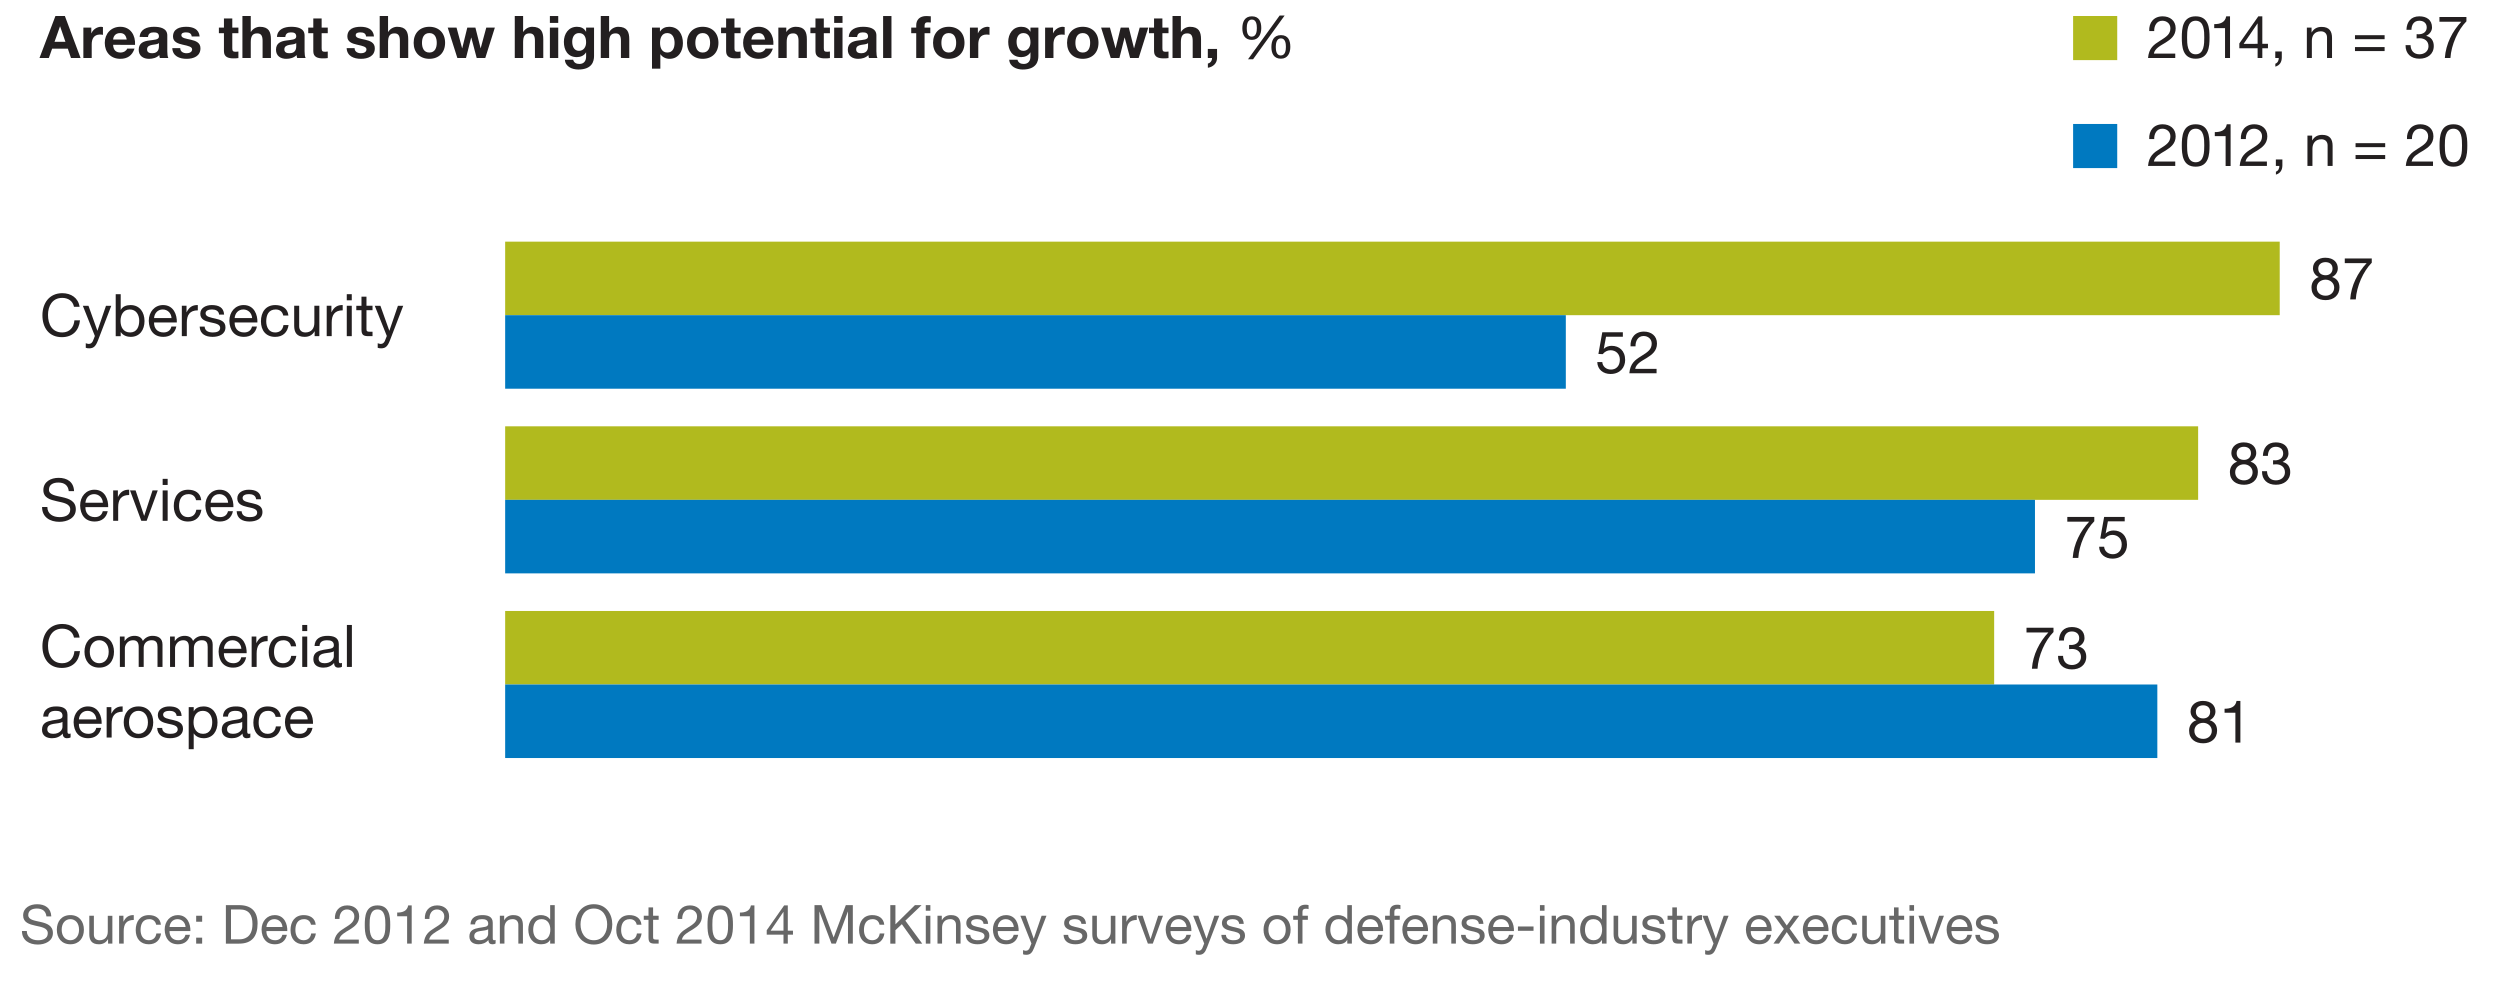 <?xml version="1.0" encoding="utf-8"?>
<!-- Generator: Adobe Illustrator 16.0.0, SVG Export Plug-In . SVG Version: 6.00 Build 0)  -->
<!DOCTYPE svg PUBLIC "-//W3C//DTD SVG 1.1//EN" "http://www.w3.org/Graphics/SVG/1.1/DTD/svg11.dtd">
<svg version="1.1" id="Layer_1" xmlns="http://www.w3.org/2000/svg" xmlns:xlink="http://www.w3.org/1999/xlink" x="0px" y="0px"
	 width="510px" height="200.527px" viewBox="0 0 510 200.527" enable-background="new 0 0 510 200.527" xml:space="preserve">
<g id="Rules_and_guides">
</g>
<g id="Exhibit__x23_">
	<g id="Glance">
	</g>
	<g id="Subtitle_x2F_Unit_of_measure">
	</g>
	<g id="Footnote__x26__Source">
		<g id="Footnote__x26__Source_1_">
		</g>
		<g>
			<rect x="4.07" y="182.029" fill="none" width="464.761" height="14.396"/>
			<path fill="#676767" d="M9.472,186.945c-0.121-1.121-0.869-1.605-1.947-1.605c-0.88,0-1.76,0.319-1.76,1.342
				c0,0.969,1.254,1.111,2.519,1.397c1.254,0.286,2.509,0.727,2.509,2.267c0,1.672-1.64,2.344-3.07,2.344
				c-1.76,0-3.245-0.857-3.245-2.771h0.99c0,1.318,1.101,1.892,2.289,1.892c0.946,0,1.991-0.297,1.991-1.43
				c0-1.078-1.254-1.267-2.508-1.54c-1.254-0.275-2.52-0.639-2.52-2.08c0-1.595,1.419-2.299,2.85-2.299
				c1.606,0,2.827,0.759,2.894,2.486H9.472V186.945z"/>
			<path fill="#676767" d="M14.355,186.681c1.805,0,2.762,1.311,2.762,2.981c0,1.662-0.957,2.971-2.762,2.971
				c-1.804,0-2.761-1.309-2.761-2.971C11.594,187.99,12.551,186.681,14.355,186.681z M14.355,191.808
				c0.979,0,1.771-0.77,1.771-2.146c0-1.387-0.792-2.156-1.771-2.156s-1.771,0.771-1.771,2.156
				C12.584,191.038,13.376,191.808,14.355,191.808z"/>
			<path fill="#676767" d="M22.924,192.501h-0.88v-0.902h-0.022c-0.396,0.704-1.034,1.034-1.848,1.034
				c-1.497,0-1.958-0.858-1.958-2.079v-3.74h0.935v3.852c0,0.691,0.44,1.144,1.155,1.144c1.133,0,1.683-0.759,1.683-1.782v-3.212
				h0.935V192.501z"/>
			<path fill="#676767" d="M24.299,186.813h0.88v1.199h0.022c0.451-0.913,1.078-1.364,2.09-1.332v0.99
				c-1.507,0-2.057,0.857-2.057,2.3v2.53h-0.936L24.299,186.813L24.299,186.813z"/>
			<path fill="#676767" d="M31.856,188.64c-0.143-0.715-0.638-1.134-1.408-1.134c-1.353,0-1.771,1.067-1.771,2.223
				c0,1.045,0.473,2.079,1.661,2.079c0.902,0,1.441-0.526,1.562-1.386h0.957c-0.209,1.386-1.078,2.211-2.508,2.211
				c-1.738,0-2.663-1.21-2.663-2.904c0-1.705,0.88-3.048,2.685-3.048c1.287,0,2.321,0.605,2.453,1.959H31.856z"/>
			<path fill="#676767" d="M38.753,190.696c-0.253,1.256-1.155,1.938-2.431,1.938c-1.815,0-2.673-1.254-2.729-2.992
				c0-1.705,1.122-2.96,2.673-2.96c2.013,0,2.629,1.882,2.575,3.257h-4.258c-0.033,0.99,0.528,1.87,1.771,1.87
				c0.771,0,1.31-0.374,1.475-1.11h0.924V190.696z M37.852,189.112c-0.044-0.891-0.715-1.605-1.639-1.605
				c-0.979,0-1.562,0.737-1.628,1.605H37.852z"/>
			<path fill="#676767" d="M41.239,188.034h-1.221v-1.222h1.221V188.034z M40.018,191.281h1.221v1.221h-1.221V191.281z"/>
			<path fill="#676767" d="M46.079,184.646h2.696c2.42,0,3.773,1.211,3.773,3.741c0,2.629-1.155,4.114-3.773,4.114h-2.696V184.646z
				 M47.124,191.621h1.738c0.715,0,2.64-0.198,2.64-3.093c0-1.869-0.693-3.003-2.618-3.003h-1.76V191.621z"/>
			<path fill="#676767" d="M58.521,190.696c-0.253,1.256-1.155,1.938-2.431,1.938c-1.815,0-2.673-1.254-2.729-2.992
				c0-1.705,1.122-2.96,2.673-2.96c2.013,0,2.629,1.882,2.575,3.257h-4.258c-0.033,0.99,0.528,1.87,1.771,1.87
				c0.771,0,1.31-0.374,1.475-1.11h0.924V190.696z M57.619,189.112c-0.044-0.891-0.715-1.605-1.639-1.605
				c-0.979,0-1.562,0.737-1.628,1.605H57.619z"/>
			<path fill="#676767" d="M63.437,188.64c-0.143-0.715-0.638-1.134-1.408-1.134c-1.353,0-1.771,1.067-1.771,2.223
				c0,1.045,0.473,2.079,1.661,2.079c0.902,0,1.441-0.526,1.562-1.386h0.957c-0.209,1.386-1.078,2.211-2.508,2.211
				c-1.738,0-2.663-1.21-2.663-2.904c0-1.705,0.88-3.048,2.685-3.048c1.287,0,2.321,0.605,2.453,1.959H63.437z"/>
			<path fill="#676767" d="M68.32,187.462c-0.077-1.584,0.858-2.761,2.509-2.761c1.364,0,2.442,0.792,2.442,2.243
				c0,1.375-0.924,2.068-1.892,2.674c-0.979,0.595-2.002,1.09-2.189,2.058h4.005v0.825h-5.094c0.154-1.85,1.089-2.509,2.189-3.19
				c1.32-0.813,1.992-1.298,1.992-2.376c0-0.848-0.682-1.408-1.507-1.408c-1.089,0-1.551,1.001-1.518,1.937L68.32,187.462
				L68.32,187.462z"/>
			<path fill="#676767" d="M77.011,184.701c2.442,0,2.596,2.243,2.596,3.972c0,1.716-0.154,3.96-2.596,3.96
				c-2.442,0-2.597-2.244-2.597-3.96C74.415,186.945,74.569,184.701,77.011,184.701z M77.011,191.808
				c1.595,0,1.606-1.979,1.606-3.146c0-1.155-0.011-3.136-1.606-3.136c-1.595,0-1.606,1.979-1.606,3.136
				C75.405,189.827,75.416,191.808,77.011,191.808z"/>
			<path fill="#676767" d="M83.985,192.501H83.05v-5.589h-2.024v-0.748c1.067,0,2.036-0.286,2.245-1.463h0.715L83.985,192.501
				L83.985,192.501z"/>
			<path fill="#676767" d="M86.669,187.462c-0.077-1.584,0.858-2.761,2.509-2.761c1.364,0,2.442,0.792,2.442,2.243
				c0,1.375-0.924,2.068-1.892,2.674c-0.979,0.595-2.002,1.09-2.189,2.058h4.005v0.825H86.45c0.154-1.85,1.089-2.509,2.189-3.19
				c1.32-0.813,1.992-1.298,1.992-2.376c0-0.848-0.682-1.408-1.507-1.408c-1.089,0-1.551,1.001-1.518,1.937L86.669,187.462
				L86.669,187.462z"/>
			<path fill="#676767" d="M101.102,192.479c-0.165,0.101-0.374,0.154-0.671,0.154c-0.484,0-0.792-0.264-0.792-0.88
				c-0.517,0.604-1.21,0.88-2.002,0.88c-1.034,0-1.881-0.462-1.881-1.595c0-1.287,0.957-1.562,1.925-1.75
				c1.034-0.197,1.915-0.132,1.915-0.836c0-0.813-0.671-0.946-1.266-0.946c-0.792,0-1.375,0.242-1.419,1.078h-0.935
				c0.055-1.408,1.144-1.903,2.409-1.903c1.023,0,2.134,0.231,2.134,1.562v2.927c0,0.438,0,0.638,0.297,0.638
				c0.077,0,0.165-0.011,0.286-0.055V192.479L101.102,192.479z M99.584,189.563c-0.363,0.265-1.067,0.275-1.694,0.386
				c-0.616,0.109-1.144,0.329-1.144,1.022c0,0.616,0.528,0.836,1.1,0.836c1.232,0,1.738-0.77,1.738-1.287V189.563z"/>
			<path fill="#676767" d="M101.97,186.813h0.88v0.901h0.022c0.396-0.704,1.034-1.034,1.848-1.034c1.496,0,1.958,0.858,1.958,2.08
				v3.74h-0.935v-3.852c0-0.692-0.44-1.145-1.155-1.145c-1.133,0-1.683,0.76-1.683,1.782v3.213h-0.935V186.813z"/>
			<path fill="#676767" d="M113.169,192.501h-0.935v-0.771h-0.022c-0.308,0.628-1.034,0.902-1.815,0.902
				c-1.75,0-2.619-1.386-2.619-2.992c0-1.605,0.858-2.96,2.597-2.96c0.583,0,1.419,0.221,1.837,0.893h0.022v-2.928h0.935V192.501z
				 M110.529,191.808c1.254,0,1.738-1.078,1.738-2.146c0-1.122-0.506-2.156-1.793-2.156c-1.276,0-1.705,1.09-1.705,2.201
				C108.769,190.773,109.318,191.808,110.529,191.808z"/>
			<path fill="#676767" d="M121.144,184.459c2.497,0,3.763,1.979,3.763,4.114s-1.266,4.114-3.763,4.114
				c-2.498,0-3.763-1.979-3.763-4.114S118.646,184.459,121.144,184.459z M121.144,191.808c1.914,0,2.717-1.649,2.717-3.233
				s-0.803-3.234-2.717-3.234c-1.915,0-2.717,1.65-2.717,3.234S119.229,191.808,121.144,191.808z"/>
			<path fill="#676767" d="M129.889,188.64c-0.143-0.715-0.638-1.134-1.408-1.134c-1.353,0-1.771,1.067-1.771,2.223
				c0,1.045,0.473,2.079,1.661,2.079c0.902,0,1.441-0.526,1.562-1.386h0.957c-0.209,1.386-1.078,2.211-2.508,2.211
				c-1.738,0-2.663-1.21-2.663-2.904c0-1.705,0.88-3.048,2.685-3.048c1.287,0,2.321,0.605,2.453,1.959H129.889z"/>
			<path fill="#676767" d="M133.232,186.813h1.133v0.825h-1.133v3.531c0,0.429,0.121,0.506,0.704,0.506h0.429v0.825h-0.715
				c-0.968,0-1.353-0.198-1.353-1.243v-3.619h-0.968v-0.825h0.968v-1.705h0.935V186.813z"/>
			<path fill="#676767" d="M138.237,187.462c-0.077-1.584,0.858-2.761,2.508-2.761c1.364,0,2.442,0.792,2.442,2.243
				c0,1.375-0.924,2.068-1.892,2.674c-0.979,0.595-2.002,1.09-2.189,2.058h4.005v0.825h-5.094c0.154-1.85,1.089-2.509,2.189-3.19
				c1.32-0.813,1.992-1.298,1.992-2.376c0-0.848-0.682-1.408-1.507-1.408c-1.089,0-1.551,1.001-1.518,1.937L138.237,187.462
				L138.237,187.462z"/>
			<path fill="#676767" d="M146.928,184.701c2.442,0,2.596,2.243,2.596,3.972c0,1.716-0.154,3.96-2.596,3.96
				c-2.442,0-2.597-2.244-2.597-3.96C144.331,186.945,144.485,184.701,146.928,184.701z M146.928,191.808
				c1.595,0,1.606-1.979,1.606-3.146c0-1.155-0.011-3.136-1.606-3.136c-1.595,0-1.606,1.979-1.606,3.136
				C145.321,189.827,145.333,191.808,146.928,191.808z"/>
			<path fill="#676767" d="M153.902,192.501h-0.935v-5.589h-2.024v-0.748c1.067,0,2.035-0.286,2.245-1.463h0.715L153.902,192.501
				L153.902,192.501z"/>
			<path fill="#676767" d="M160.711,189.85h1.056v0.825h-1.056v1.826h-0.88v-1.826h-3.421v-0.902l3.553-5.07h0.749L160.711,189.85
				L160.711,189.85z M159.831,189.85v-3.816h-0.022l-2.596,3.816H159.831z"/>
			<path fill="#676767" d="M166.156,184.646h1.43l2.475,6.603l2.486-6.603h1.43v7.855h-0.99v-6.535h-0.022l-2.453,6.535h-0.891
				l-2.454-6.535h-0.022v6.535h-0.99v-7.855H166.156z"/>
			<path fill="#676767" d="M179.422,188.64c-0.143-0.715-0.638-1.134-1.408-1.134c-1.353,0-1.771,1.067-1.771,2.223
				c0,1.045,0.473,2.079,1.661,2.079c0.902,0,1.441-0.526,1.562-1.386h0.957c-0.209,1.386-1.078,2.211-2.508,2.211
				c-1.738,0-2.663-1.21-2.663-2.904c0-1.705,0.88-3.048,2.685-3.048c1.287,0,2.321,0.605,2.453,1.959H179.422z"/>
			<path fill="#676767" d="M181.622,184.646h1.045v3.917l3.982-3.917h1.354l-3.312,3.169l3.443,4.688h-1.32l-2.838-3.972
				l-1.309,1.222v2.75h-1.045V184.646L181.622,184.646z"/>
			<path fill="#676767" d="M189.795,185.79h-0.935v-1.146h0.935V185.79z M188.86,186.813h0.935v5.688h-0.935V186.813z"/>
			<path fill="#676767" d="M191.247,186.813h0.88v0.901h0.022c0.396-0.704,1.034-1.034,1.848-1.034c1.496,0,1.958,0.858,1.958,2.08
				v3.74h-0.935v-3.852c0-0.692-0.44-1.145-1.155-1.145c-1.133,0-1.683,0.76-1.683,1.782v3.213h-0.935V186.813L191.247,186.813z"/>
			<path fill="#676767" d="M197.935,190.708c0.033,0.836,0.759,1.1,1.529,1.1c0.583,0,1.375-0.132,1.375-0.847
				c0-0.728-0.924-0.849-1.859-1.058c-0.924-0.209-1.859-0.517-1.859-1.604c0-1.146,1.133-1.618,2.124-1.618
				c1.254,0,2.255,0.396,2.332,1.783h-0.935c-0.066-0.728-0.704-0.958-1.32-0.958c-0.562,0-1.21,0.154-1.21,0.727
				c0,0.672,0.99,0.781,1.859,0.99c0.935,0.209,1.859,0.518,1.859,1.617c0,1.354-1.265,1.793-2.42,1.793
				c-1.276,0-2.354-0.517-2.41-1.925H197.935z"/>
			<path fill="#676767" d="M207.714,190.696c-0.253,1.256-1.155,1.938-2.431,1.938c-1.815,0-2.673-1.254-2.729-2.992
				c0-1.705,1.122-2.96,2.673-2.96c2.013,0,2.629,1.882,2.575,3.257h-4.258c-0.033,0.99,0.528,1.87,1.771,1.87
				c0.771,0,1.31-0.374,1.475-1.11h0.924V190.696z M206.812,189.112c-0.044-0.891-0.715-1.605-1.639-1.605
				c-0.979,0-1.562,0.737-1.628,1.605H206.812z"/>
			<path fill="#676767" d="M211.003,193.26c-0.429,1.111-0.814,1.519-1.65,1.519c-0.22,0-0.44-0.021-0.649-0.099v-0.857
				c0.176,0.055,0.363,0.132,0.55,0.132c0.385,0,0.594-0.188,0.771-0.518l0.385-0.969l-2.255-5.654h1.056l1.661,4.653h0.022
				l1.595-4.653h0.99L211.003,193.26z"/>
			<path fill="#676767" d="M217.9,190.708c0.033,0.836,0.759,1.1,1.529,1.1c0.583,0,1.375-0.132,1.375-0.847
				c0-0.728-0.924-0.849-1.859-1.058c-0.924-0.209-1.859-0.517-1.859-1.604c0-1.146,1.133-1.618,2.124-1.618
				c1.254,0,2.255,0.396,2.332,1.783h-0.935c-0.066-0.728-0.704-0.958-1.32-0.958c-0.562,0-1.21,0.154-1.21,0.727
				c0,0.672,0.99,0.781,1.859,0.99c0.935,0.209,1.859,0.518,1.859,1.617c0,1.354-1.265,1.793-2.42,1.793
				c-1.276,0-2.354-0.517-2.41-1.925H217.9z"/>
			<path fill="#676767" d="M227.536,192.501h-0.88v-0.902h-0.022c-0.396,0.704-1.034,1.034-1.848,1.034
				c-1.497,0-1.958-0.858-1.958-2.079v-3.74h0.935v3.852c0,0.691,0.44,1.144,1.155,1.144c1.133,0,1.683-0.759,1.683-1.782v-3.212
				h0.935V192.501L227.536,192.501z"/>
			<path fill="#676767" d="M228.911,186.813h0.88v1.199h0.022c0.451-0.913,1.078-1.364,2.09-1.332v0.99
				c-1.507,0-2.057,0.857-2.057,2.3v2.53h-0.936L228.911,186.813L228.911,186.813z"/>
			<path fill="#676767" d="M235.17,192.501h-1.001l-2.112-5.688h1.045l1.595,4.741h0.022l1.551-4.741h0.979L235.17,192.501z"/>
			<path fill="#676767" d="M242.958,190.696c-0.253,1.256-1.155,1.938-2.431,1.938c-1.815,0-2.673-1.254-2.729-2.992
				c0-1.705,1.122-2.96,2.673-2.96c2.013,0,2.629,1.882,2.575,3.257h-4.258c-0.033,0.99,0.528,1.87,1.771,1.87
				c0.771,0,1.31-0.374,1.475-1.11h0.924V190.696z M242.057,189.112c-0.044-0.891-0.715-1.605-1.639-1.605
				c-0.979,0-1.562,0.737-1.628,1.605H242.057z"/>
			<path fill="#676767" d="M246.247,193.26c-0.429,1.111-0.814,1.519-1.65,1.519c-0.22,0-0.44-0.021-0.649-0.099v-0.857
				c0.176,0.055,0.363,0.132,0.55,0.132c0.385,0,0.594-0.188,0.771-0.518l0.385-0.969l-2.255-5.654h1.056l1.661,4.653h0.022
				l1.595-4.653h0.99L246.247,193.26z"/>
			<path fill="#676767" d="M250.086,190.708c0.033,0.836,0.759,1.1,1.529,1.1c0.583,0,1.375-0.132,1.375-0.847
				c0-0.728-0.924-0.849-1.859-1.058c-0.924-0.209-1.859-0.517-1.859-1.604c0-1.146,1.133-1.618,2.124-1.618
				c1.254,0,2.255,0.396,2.332,1.783h-0.935c-0.066-0.728-0.704-0.958-1.32-0.958c-0.562,0-1.21,0.154-1.21,0.727
				c0,0.672,0.99,0.781,1.859,0.99c0.935,0.209,1.859,0.518,1.859,1.617c0,1.354-1.265,1.793-2.42,1.793
				c-1.276,0-2.354-0.517-2.41-1.925H250.086z"/>
			<path fill="#676767" d="M260.523,186.681c1.806,0,2.763,1.311,2.763,2.981c0,1.662-0.957,2.971-2.763,2.971
				c-1.803,0-2.76-1.309-2.76-2.971C257.764,187.99,258.721,186.681,260.523,186.681z M260.523,191.808
				c0.979,0,1.771-0.77,1.771-2.146c0-1.387-0.792-2.156-1.771-2.156c-0.979,0-1.771,0.771-1.771,2.156
				C258.753,191.038,259.546,191.808,260.523,191.808z"/>
			<path fill="#676767" d="M264.77,187.639h-0.957v-0.825h0.957v-0.848c0-0.924,0.551-1.408,1.573-1.408
				c0.177,0,0.431,0.033,0.605,0.088v0.814c-0.165-0.055-0.363-0.077-0.528-0.077c-0.451,0-0.715,0.144-0.715,0.639v0.792h1.1v0.825
				h-1.1v4.862h-0.936V187.639L264.77,187.639z"/>
			<path fill="#676767" d="M275.781,192.501h-0.936v-0.771h-0.021c-0.309,0.628-1.034,0.902-1.815,0.902
				c-1.749,0-2.618-1.386-2.618-2.992c0-1.605,0.857-2.96,2.596-2.96c0.584,0,1.421,0.221,1.839,0.893h0.021v-2.928h0.937
				L275.781,192.501L275.781,192.501z M273.141,191.808c1.254,0,1.738-1.078,1.738-2.146c0-1.122-0.506-2.156-1.793-2.156
				c-1.275,0-1.706,1.09-1.706,2.201C271.38,190.773,271.932,191.808,273.141,191.808z"/>
			<path fill="#676767" d="M282.072,190.696c-0.254,1.256-1.155,1.938-2.432,1.938c-1.814,0-2.674-1.254-2.729-2.992
				c0-1.705,1.122-2.96,2.673-2.96c2.015,0,2.63,1.882,2.574,3.257H277.9c-0.031,0.99,0.529,1.87,1.771,1.87
				c0.771,0,1.311-0.374,1.475-1.11h0.926V190.696z M281.17,189.112c-0.044-0.891-0.715-1.605-1.639-1.605
				c-0.979,0-1.562,0.737-1.629,1.605H281.17z"/>
			<path fill="#676767" d="M283.514,187.639h-0.957v-0.825h0.957v-0.848c0-0.924,0.551-1.408,1.572-1.408
				c0.178,0,0.43,0.033,0.605,0.088v0.814c-0.166-0.055-0.363-0.077-0.528-0.077c-0.451,0-0.715,0.144-0.715,0.639v0.792h1.1v0.825
				h-1.1v4.862h-0.937v-4.862H283.514z"/>
			<path fill="#676767" d="M291.234,190.696c-0.252,1.256-1.154,1.938-2.432,1.938c-1.814,0-2.673-1.254-2.728-2.992
				c0-1.705,1.122-2.96,2.673-2.96c2.014,0,2.63,1.882,2.574,3.257h-4.258c-0.032,0.99,0.527,1.87,1.771,1.87
				c0.771,0,1.31-0.374,1.476-1.11h0.924V190.696z M290.333,189.112c-0.044-0.891-0.715-1.605-1.64-1.605
				c-0.979,0-1.562,0.737-1.629,1.605H290.333z"/>
			<path fill="#676767" d="M292.291,186.813h0.88v0.901h0.022c0.396-0.704,1.033-1.034,1.848-1.034c1.497,0,1.959,0.858,1.959,2.08
				v3.74h-0.936v-3.852c0-0.692-0.44-1.145-1.155-1.145c-1.134,0-1.683,0.76-1.683,1.782v3.213h-0.937L292.291,186.813
				L292.291,186.813z"/>
			<path fill="#676767" d="M298.979,190.708c0.033,0.836,0.76,1.1,1.529,1.1c0.583,0,1.375-0.132,1.375-0.847
				c0-0.728-0.924-0.849-1.859-1.058c-0.924-0.209-1.858-0.517-1.858-1.604c0-1.146,1.134-1.618,2.123-1.618
				c1.255,0,2.256,0.396,2.333,1.783h-0.936c-0.065-0.728-0.705-0.958-1.32-0.958c-0.562,0-1.211,0.154-1.211,0.727
				c0,0.672,0.99,0.781,1.859,0.99c0.937,0.209,1.859,0.518,1.859,1.617c0,1.354-1.266,1.793-2.421,1.793
				c-1.275,0-2.354-0.517-2.409-1.925H298.979z"/>
			<path fill="#676767" d="M308.759,190.696c-0.253,1.256-1.155,1.938-2.432,1.938c-1.813,0-2.673-1.254-2.728-2.992
				c0-1.705,1.121-2.96,2.673-2.96c2.014,0,2.63,1.882,2.573,3.257h-4.258c-0.031,0.99,0.528,1.87,1.771,1.87
				c0.771,0,1.31-0.374,1.475-1.11h0.925V190.696z M307.856,189.112c-0.045-0.891-0.716-1.605-1.64-1.605
				c-0.979,0-1.562,0.737-1.629,1.605H307.856z"/>
			<path fill="#676767" d="M309.66,189.003h3.18v0.88h-3.18V189.003z"/>
			<path fill="#676767" d="M315.084,185.79h-0.936v-1.146h0.936V185.79z M314.148,186.813h0.936v5.688h-0.936V186.813z"/>
			<path fill="#676767" d="M316.535,186.813h0.88v0.901h0.022c0.396-0.704,1.033-1.034,1.848-1.034c1.497,0,1.959,0.858,1.959,2.08
				v3.74h-0.937v-3.852c0-0.692-0.439-1.145-1.154-1.145c-1.134,0-1.684,0.76-1.684,1.782v3.213h-0.936L316.535,186.813
				L316.535,186.813z"/>
			<path fill="#676767" d="M327.734,192.501h-0.937v-0.771h-0.021c-0.31,0.628-1.034,0.902-1.815,0.902
				c-1.749,0-2.618-1.386-2.618-2.992c0-1.605,0.857-2.96,2.597-2.96c0.583,0,1.42,0.221,1.838,0.893h0.021v-2.928h0.937
				L327.734,192.501L327.734,192.501z M325.094,191.808c1.254,0,1.738-1.078,1.738-2.146c0-1.122-0.506-2.156-1.793-2.156
				c-1.276,0-1.706,1.09-1.706,2.201C323.333,190.773,323.884,191.808,325.094,191.808z"/>
			<path fill="#676767" d="M333.883,192.501h-0.881v-0.902h-0.021c-0.396,0.704-1.034,1.034-1.85,1.034
				c-1.496,0-1.958-0.858-1.958-2.079v-3.74h0.937v3.852c0,0.691,0.438,1.144,1.153,1.144c1.135,0,1.685-0.759,1.685-1.782v-3.212
				h0.936L333.883,192.501L333.883,192.501z"/>
			<path fill="#676767" d="M335.862,190.708c0.032,0.836,0.759,1.1,1.528,1.1c0.583,0,1.375-0.132,1.375-0.847
				c0-0.728-0.924-0.849-1.858-1.058c-0.924-0.209-1.859-0.517-1.859-1.604c0-1.146,1.134-1.618,2.123-1.618
				c1.255,0,2.256,0.396,2.333,1.783h-0.936c-0.065-0.728-0.704-0.958-1.32-0.958c-0.562,0-1.21,0.154-1.21,0.727
				c0,0.672,0.99,0.781,1.858,0.99c0.937,0.209,1.859,0.518,1.859,1.617c0,1.354-1.266,1.793-2.421,1.793
				c-1.275,0-2.354-0.517-2.409-1.925H335.862z"/>
			<path fill="#676767" d="M342.088,186.813h1.134v0.825h-1.134v3.531c0,0.429,0.121,0.506,0.704,0.506h0.43v0.825h-0.716
				c-0.968,0-1.353-0.198-1.353-1.243v-3.619h-0.97v-0.825h0.97v-1.705h0.935V186.813z"/>
			<path fill="#676767" d="M344.222,186.813h0.88v1.199h0.022c0.451-0.913,1.078-1.364,2.09-1.332v0.99
				c-1.507,0-2.057,0.857-2.057,2.3v2.53h-0.937L344.222,186.813L344.222,186.813z"/>
			<path fill="#676767" d="M350.151,193.26c-0.43,1.111-0.814,1.519-1.65,1.519c-0.22,0-0.44-0.021-0.649-0.099v-0.857
				c0.178,0.055,0.363,0.132,0.552,0.132c0.385,0,0.594-0.188,0.77-0.518l0.386-0.969l-2.256-5.654h1.058l1.661,4.653h0.021
				l1.596-4.653h0.99L350.151,193.26z"/>
			<path fill="#676767" d="M361.327,190.696c-0.253,1.256-1.155,1.938-2.433,1.938c-1.813,0-2.673-1.254-2.728-2.992
				c0-1.705,1.122-2.96,2.673-2.96c2.014,0,2.63,1.882,2.574,3.257h-4.258c-0.032,0.99,0.527,1.87,1.771,1.87
				c0.771,0,1.311-0.374,1.476-1.11h0.925V190.696z M360.425,189.112c-0.044-0.891-0.715-1.605-1.639-1.605
				c-0.979,0-1.562,0.737-1.629,1.605H360.425z"/>
			<path fill="#676767" d="M363.912,189.509l-1.98-2.695h1.199l1.364,1.991l1.419-1.991h1.122l-1.958,2.618l2.2,3.069h-1.199
				l-1.584-2.354l-1.584,2.354h-1.134L363.912,189.509z"/>
			<path fill="#676767" d="M372.933,190.696c-0.253,1.256-1.154,1.938-2.432,1.938c-1.813,0-2.673-1.254-2.728-2.992
				c0-1.705,1.121-2.96,2.673-2.96c2.014,0,2.63,1.882,2.573,3.257h-4.258c-0.031,0.99,0.528,1.87,1.771,1.87
				c0.771,0,1.31-0.374,1.475-1.11h0.925V190.696z M372.03,189.112c-0.044-0.891-0.715-1.605-1.64-1.605
				c-0.979,0-1.562,0.737-1.629,1.605H372.03z"/>
			<path fill="#676767" d="M377.85,188.64c-0.143-0.715-0.638-1.134-1.407-1.134c-1.354,0-1.771,1.067-1.771,2.223
				c0,1.045,0.474,2.079,1.662,2.079c0.901,0,1.44-0.526,1.562-1.386h0.957c-0.209,1.386-1.077,2.211-2.508,2.211
				c-1.737,0-2.662-1.21-2.662-2.904c0-1.705,0.881-3.048,2.685-3.048c1.287,0,2.321,0.605,2.454,1.959H377.85z"/>
			<path fill="#676767" d="M384.604,192.501h-0.881v-0.902h-0.021c-0.396,0.704-1.034,1.034-1.85,1.034
				c-1.495,0-1.958-0.858-1.958-2.079v-3.74h0.937v3.852c0,0.691,0.438,1.144,1.154,1.144c1.134,0,1.684-0.759,1.684-1.782v-3.212
				h0.937v5.687H384.604z"/>
			<path fill="#676767" d="M387.31,186.813h1.135v0.825h-1.135v3.531c0,0.429,0.121,0.506,0.704,0.506h0.431v0.825h-0.717
				c-0.968,0-1.353-0.198-1.353-1.243v-3.619h-0.969v-0.825h0.969v-1.705h0.935V186.813z"/>
			<path fill="#676767" d="M390.467,185.79h-0.936v-1.146h0.936V185.79z M389.531,186.813h0.936v5.688h-0.936V186.813z"/>
			<path fill="#676767" d="M394.481,192.501h-1.001l-2.112-5.688h1.045l1.595,4.741h0.022l1.551-4.741h0.979L394.481,192.501z"/>
			<path fill="#676767" d="M402.27,190.696c-0.253,1.256-1.154,1.938-2.432,1.938c-1.813,0-2.673-1.254-2.728-2.992
				c0-1.705,1.122-2.96,2.673-2.96c2.014,0,2.63,1.882,2.574,3.257H398.1c-0.031,0.99,0.528,1.87,1.771,1.87
				c0.771,0,1.31-0.374,1.475-1.11h0.924V190.696z M401.367,189.112c-0.044-0.891-0.715-1.605-1.64-1.605
				c-0.979,0-1.562,0.737-1.629,1.605H401.367z"/>
			<path fill="#676767" d="M403.897,190.708c0.032,0.836,0.759,1.1,1.528,1.1c0.583,0,1.375-0.132,1.375-0.847
				c0-0.728-0.924-0.849-1.858-1.058c-0.925-0.209-1.859-0.517-1.859-1.604c0-1.146,1.134-1.618,2.123-1.618
				c1.255,0,2.256,0.396,2.333,1.783h-0.937c-0.064-0.728-0.703-0.958-1.319-0.958c-0.562,0-1.21,0.154-1.21,0.727
				c0,0.672,0.989,0.781,1.858,0.99c0.937,0.209,1.859,0.518,1.859,1.617c0,1.354-1.266,1.793-2.421,1.793
				c-1.275,0-2.354-0.517-2.409-1.925H403.897z"/>
		</g>
		<g>
			<rect x="8.138" y="3.265" fill="none" width="267.194" height="14.135"/>
			<path fill="#231F20" d="M11.305,3.27h1.931l3.202,8.563h-1.955l-0.648-1.907h-3.202l-0.672,1.907H8.054L11.305,3.27z
				 M11.125,8.523h2.219l-1.08-3.143H12.24L11.125,8.523z"/>
			<path fill="#231F20" d="M17.006,5.632h1.619v1.151h0.024c0.312-0.779,1.151-1.319,1.979-1.319c0.12,0,0.264,0.023,0.372,0.06
				v1.583c-0.156-0.036-0.408-0.06-0.612-0.06c-1.248,0-1.679,0.898-1.679,1.991v2.794h-1.703V5.632z"/>
			<path fill="#231F20" d="M23.077,9.146c0.048,1.08,0.576,1.571,1.523,1.571c0.684,0,1.235-0.42,1.343-0.804h1.499
				C26.962,11.376,25.943,12,24.54,12c-1.955,0-3.167-1.343-3.167-3.263c0-1.858,1.283-3.273,3.167-3.273
				c2.111,0,3.13,1.775,3.01,3.682H23.077z M25.848,8.067c-0.156-0.862-0.528-1.318-1.355-1.318c-1.08,0-1.392,0.84-1.416,1.318
				H25.848z"/>
			<path fill="#231F20" d="M28.49,7.54c0.096-1.596,1.523-2.075,2.915-2.075c1.235,0,2.722,0.276,2.722,1.763v3.227
				c0,0.563,0.06,1.127,0.216,1.379h-1.728c-0.06-0.192-0.108-0.396-0.12-0.601c-0.54,0.563-1.332,0.769-2.087,0.769
				c-1.175,0-2.111-0.588-2.111-1.859c0-1.402,1.056-1.739,2.111-1.883c1.043-0.156,2.015-0.12,2.015-0.815
				c0-0.73-0.504-0.839-1.104-0.839c-0.648,0-1.067,0.265-1.127,0.937L28.49,7.54L28.49,7.54z M32.424,8.799
				c-0.288,0.251-0.888,0.264-1.416,0.36c-0.528,0.107-1.007,0.288-1.007,0.91c0,0.637,0.492,0.792,1.043,0.792
				c1.331,0,1.379-1.055,1.379-1.427L32.424,8.799L32.424,8.799z"/>
			<path fill="#231F20" d="M36.769,9.818c0.012,0.744,0.636,1.043,1.308,1.043c0.492,0,1.115-0.191,1.115-0.792
				c0-0.516-0.708-0.694-1.931-0.959c-0.983-0.216-1.967-0.562-1.967-1.654c0-1.583,1.367-1.991,2.699-1.991
				c1.355,0,2.603,0.456,2.734,1.979h-1.619c-0.048-0.659-0.552-0.839-1.164-0.839c-0.384,0-0.947,0.072-0.947,0.576
				c0,0.611,0.959,0.695,1.931,0.923c0.995,0.229,1.967,0.588,1.967,1.739c0,1.631-1.416,2.159-2.831,2.159
				c-1.439,0-2.842-0.54-2.915-2.184H36.769z"/>
			<path fill="#231F20" d="M47.388,5.632h1.247v1.14h-1.247v3.07c0,0.576,0.144,0.719,0.719,0.719c0.18,0,0.348-0.012,0.528-0.048
				v1.332c-0.288,0.048-0.66,0.061-0.996,0.061c-1.043,0-1.955-0.24-1.955-1.476V6.772h-1.032v-1.14h1.032V3.773h1.703L47.388,5.632
				L47.388,5.632z"/>
			<path fill="#231F20" d="M49.453,3.27h1.703v3.228h0.036c0.432-0.696,1.175-1.032,1.811-1.032c1.811,0,2.267,1.02,2.267,2.555
				v3.814h-1.703V8.331c0-1.021-0.3-1.523-1.091-1.523c-0.923,0-1.319,0.517-1.319,1.775v3.25h-1.703L49.453,3.27L49.453,3.27z"/>
			<path fill="#231F20" d="M56.497,7.54c0.096-1.596,1.523-2.075,2.915-2.075c1.235,0,2.722,0.276,2.722,1.763v3.227
				c0,0.563,0.06,1.127,0.216,1.379h-1.727c-0.06-0.192-0.108-0.396-0.12-0.601c-0.54,0.563-1.332,0.769-2.087,0.769
				c-1.175,0-2.111-0.588-2.111-1.859c0-1.402,1.055-1.739,2.111-1.883c1.043-0.156,2.015-0.12,2.015-0.815
				c0-0.73-0.503-0.839-1.103-0.839c-0.648,0-1.067,0.265-1.127,0.937L56.497,7.54L56.497,7.54z M60.431,8.799
				c-0.288,0.251-0.887,0.264-1.415,0.36c-0.528,0.107-1.007,0.288-1.007,0.91c0,0.637,0.492,0.792,1.043,0.792
				c1.331,0,1.379-1.055,1.379-1.427V8.799z"/>
			<path fill="#231F20" d="M65.616,5.632h1.247v1.14h-1.247v3.07c0,0.576,0.144,0.719,0.719,0.719c0.18,0,0.348-0.012,0.528-0.048
				v1.332c-0.288,0.048-0.66,0.061-0.996,0.061c-1.043,0-1.955-0.24-1.955-1.476V6.772H62.88v-1.14h1.032V3.773h1.703L65.616,5.632
				L65.616,5.632z"/>
			<path fill="#231F20" d="M72.336,9.818c0.012,0.744,0.636,1.043,1.308,1.043c0.492,0,1.115-0.191,1.115-0.792
				c0-0.516-0.708-0.694-1.931-0.959c-0.983-0.216-1.967-0.562-1.967-1.654c0-1.583,1.367-1.991,2.699-1.991
				c1.355,0,2.603,0.456,2.734,1.979h-1.619c-0.048-0.659-0.552-0.839-1.164-0.839c-0.384,0-0.947,0.072-0.947,0.576
				c0,0.611,0.959,0.695,1.931,0.923c0.995,0.229,1.967,0.588,1.967,1.739c0,1.631-1.416,2.159-2.831,2.159
				c-1.439,0-2.842-0.54-2.915-2.184H72.336z"/>
			<path fill="#231F20" d="M77.46,3.27h1.703v3.228H79.2c0.432-0.696,1.175-1.032,1.811-1.032c1.811,0,2.267,1.02,2.267,2.555v3.814
				h-1.703V8.331c0-1.021-0.3-1.523-1.091-1.523c-0.923,0-1.319,0.517-1.319,1.775v3.25H77.46V3.27z"/>
			<path fill="#231F20" d="M87.587,5.464c1.955,0,3.214,1.295,3.214,3.273c0,1.968-1.259,3.263-3.214,3.263
				c-1.943,0-3.203-1.295-3.203-3.263C84.384,6.76,85.644,5.464,87.587,5.464z M87.587,10.718c1.163,0,1.511-0.996,1.511-1.979
				c0-0.996-0.348-1.991-1.511-1.991c-1.151,0-1.5,0.996-1.5,1.991C86.087,9.722,86.436,10.718,87.587,10.718z"/>
			<path fill="#231F20" d="M98.997,11.833h-1.751l-1.104-4.162h-0.024l-1.056,4.162H93.3l-1.967-6.201h1.799l1.139,4.21h0.024
				l1.032-4.21h1.655l1.056,4.198h0.024L99.2,5.632h1.751L98.997,11.833z"/>
			<path fill="#231F20" d="M105.012,3.27h1.703v3.228h0.036c0.432-0.696,1.175-1.032,1.811-1.032c1.811,0,2.267,1.02,2.267,2.555
				v3.814h-1.703V8.331c0-1.021-0.3-1.523-1.091-1.523c-0.923,0-1.319,0.517-1.319,1.775v3.25h-1.703L105.012,3.27L105.012,3.27z"/>
			<path fill="#231F20" d="M113.879,4.673h-1.703V3.27h1.703V4.673z M112.176,5.632h1.703v6.201h-1.703V5.632z"/>
			<path fill="#231F20" d="M121.185,11.437c0,1.021-0.36,2.747-3.214,2.747c-1.223,0-2.65-0.576-2.734-1.991h1.691
				c0.156,0.637,0.672,0.853,1.271,0.853c0.947,0,1.379-0.648,1.367-1.535v-0.815h-0.024c-0.372,0.647-1.115,0.959-1.859,0.959
				c-1.859,0-2.651-1.416-2.651-3.118c0-1.607,0.924-3.07,2.663-3.07c0.815,0,1.439,0.276,1.847,0.996h0.024V5.632h1.619V11.437z
				 M119.565,8.656c0-1.008-0.348-1.907-1.451-1.907c-0.959,0-1.379,0.84-1.379,1.763c0,0.888,0.336,1.859,1.379,1.859
				C119.086,10.37,119.565,9.542,119.565,8.656z"/>
			<path fill="#231F20" d="M122.556,3.27h1.703v3.228h0.036c0.432-0.696,1.175-1.032,1.811-1.032c1.811,0,2.267,1.02,2.267,2.555
				v3.814h-1.703V8.331c0-1.021-0.3-1.523-1.091-1.523c-0.923,0-1.319,0.517-1.319,1.775v3.25h-1.703L122.556,3.27L122.556,3.27z"/>
			<path fill="#231F20" d="M133.007,5.632h1.619v0.792h0.024c0.408-0.66,1.08-0.959,1.847-0.959c1.943,0,2.818,1.571,2.818,3.334
				c0,1.655-0.912,3.202-2.722,3.202c-0.744,0-1.451-0.324-1.859-0.937h-0.024v2.95h-1.703V5.632z M137.613,8.75
				c0-0.983-0.396-2.003-1.487-2.003c-1.116,0-1.476,0.996-1.476,2.003c0,1.008,0.384,1.967,1.487,1.967
				C137.253,10.718,137.613,9.758,137.613,8.75z"/>
			<path fill="#231F20" d="M143.35,5.464c1.955,0,3.214,1.295,3.214,3.273c0,1.968-1.259,3.263-3.214,3.263
				c-1.943,0-3.203-1.295-3.203-3.263C140.147,6.76,141.407,5.464,143.35,5.464z M143.35,10.718c1.163,0,1.511-0.996,1.511-1.979
				c0-0.996-0.348-1.991-1.511-1.991c-1.151,0-1.5,0.996-1.5,1.991C141.851,9.722,142.199,10.718,143.35,10.718z"/>
			<path fill="#231F20" d="M149.831,5.632h1.247v1.14h-1.247v3.07c0,0.576,0.144,0.719,0.719,0.719c0.18,0,0.348-0.012,0.528-0.048
				v1.332c-0.288,0.048-0.66,0.061-0.996,0.061c-1.043,0-1.955-0.24-1.955-1.476V6.772h-1.032v-1.14h1.032V3.773h1.703
				L149.831,5.632L149.831,5.632z"/>
			<path fill="#231F20" d="M153.299,9.146c0.048,1.08,0.576,1.571,1.523,1.571c0.684,0,1.235-0.42,1.343-0.804h1.499
				c-0.48,1.463-1.499,2.087-2.902,2.087c-1.955,0-3.167-1.343-3.167-3.263c0-1.858,1.283-3.273,3.167-3.273
				c2.111,0,3.13,1.775,3.01,3.682H153.299z M156.069,8.067c-0.156-0.862-0.528-1.318-1.355-1.318c-1.08,0-1.392,0.84-1.416,1.318
				H156.069z"/>
			<path fill="#231F20" d="M158.783,5.632h1.619v0.864h0.036c0.432-0.696,1.175-1.032,1.895-1.032c1.811,0,2.267,1.02,2.267,2.555
				v3.814h-1.703V8.331c0-1.021-0.3-1.523-1.091-1.523c-0.923,0-1.319,0.517-1.319,1.775v3.25h-1.703L158.783,5.632L158.783,5.632z"
				/>
			<path fill="#231F20" d="M168.058,5.632h1.247v1.14h-1.247v3.07c0,0.576,0.144,0.719,0.719,0.719c0.18,0,0.348-0.012,0.528-0.048
				v1.332c-0.288,0.048-0.66,0.061-0.996,0.061c-1.043,0-1.955-0.24-1.955-1.476V6.772h-1.032v-1.14h1.032V3.773h1.703
				L168.058,5.632L168.058,5.632z"/>
			<path fill="#231F20" d="M171.874,4.673h-1.703V3.27h1.703V4.673z M170.171,5.632h1.703v6.201h-1.703V5.632z"/>
			<path fill="#231F20" d="M173.147,7.54c0.096-1.596,1.523-2.075,2.915-2.075c1.235,0,2.722,0.276,2.722,1.763v3.227
				c0,0.563,0.06,1.127,0.216,1.379h-1.728c-0.06-0.192-0.108-0.396-0.12-0.601c-0.54,0.563-1.332,0.769-2.087,0.769
				c-1.175,0-2.111-0.588-2.111-1.859c0-1.402,1.056-1.739,2.111-1.883c1.043-0.156,2.015-0.12,2.015-0.815
				c0-0.73-0.504-0.839-1.104-0.839c-0.648,0-1.067,0.265-1.127,0.937L173.147,7.54L173.147,7.54z M177.081,8.799
				c-0.288,0.251-0.888,0.264-1.416,0.36c-0.528,0.107-1.007,0.288-1.007,0.91c0,0.637,0.492,0.792,1.043,0.792
				c1.331,0,1.379-1.055,1.379-1.427L177.081,8.799L177.081,8.799z"/>
			<path fill="#231F20" d="M180.155,3.27h1.703v8.563h-1.703V3.27z"/>
			<path fill="#231F20" d="M186.91,6.772h-1.02v-1.14h1.02V5.153c0-1.092,0.684-1.883,2.075-1.883c0.3,0,0.612,0.036,0.899,0.048
				v1.271c-0.204-0.024-0.408-0.036-0.624-0.036c-0.456,0-0.647,0.192-0.647,0.708v0.372h1.175v1.14h-1.175v5.062h-1.703V6.772z"/>
			<path fill="#231F20" d="M193.545,5.464c1.955,0,3.214,1.295,3.214,3.273c0,1.968-1.259,3.263-3.214,3.263
				c-1.943,0-3.203-1.295-3.203-3.263C190.342,6.76,191.602,5.464,193.545,5.464z M193.545,10.718c1.163,0,1.511-0.996,1.511-1.979
				c0-0.996-0.348-1.991-1.511-1.991c-1.151,0-1.5,0.996-1.5,1.991C192.045,9.722,192.394,10.718,193.545,10.718z"/>
			<path fill="#231F20" d="M197.866,5.632h1.619v1.151h0.024c0.312-0.779,1.151-1.319,1.979-1.319c0.12,0,0.264,0.023,0.372,0.06
				v1.583c-0.156-0.036-0.408-0.06-0.612-0.06c-1.248,0-1.679,0.898-1.679,1.991v2.794h-1.703V5.632z"/>
			<path fill="#231F20" d="M211.831,11.437c0,1.021-0.36,2.747-3.214,2.747c-1.223,0-2.65-0.576-2.734-1.991h1.691
				c0.156,0.637,0.672,0.853,1.271,0.853c0.947,0,1.379-0.648,1.367-1.535v-0.815h-0.024c-0.372,0.647-1.115,0.959-1.859,0.959
				c-1.859,0-2.651-1.416-2.651-3.118c0-1.607,0.924-3.07,2.663-3.07c0.815,0,1.439,0.276,1.847,0.996h0.024V5.632h1.619V11.437z
				 M210.212,8.656c0-1.008-0.348-1.907-1.451-1.907c-0.959,0-1.379,0.84-1.379,1.763c0,0.888,0.336,1.859,1.379,1.859
				C209.732,10.37,210.212,9.542,210.212,8.656z"/>
			<path fill="#231F20" d="M213.202,5.632h1.619v1.151h0.024c0.312-0.779,1.151-1.319,1.979-1.319c0.12,0,0.264,0.023,0.372,0.06
				v1.583c-0.156-0.036-0.408-0.06-0.612-0.06c-1.248,0-1.679,0.898-1.679,1.991v2.794h-1.703V5.632z"/>
			<path fill="#231F20" d="M220.881,5.464c1.955,0,3.214,1.295,3.214,3.273c0,1.968-1.259,3.263-3.214,3.263
				c-1.943,0-3.203-1.295-3.203-3.263C217.678,6.76,218.938,5.464,220.881,5.464z M220.881,10.718c1.163,0,1.511-0.996,1.511-1.979
				c0-0.996-0.348-1.991-1.511-1.991c-1.151,0-1.5,0.996-1.5,1.991C219.381,9.722,219.729,10.718,220.881,10.718z"/>
			<path fill="#231F20" d="M232.291,11.833h-1.751l-1.104-4.162h-0.024l-1.056,4.162h-1.763l-1.967-6.201h1.799l1.139,4.21h0.024
				l1.032-4.21h1.655l1.056,4.198h0.024l1.139-4.198h1.751L232.291,11.833z"/>
			<path fill="#231F20" d="M237.129,5.632h1.247v1.14h-1.247v3.07c0,0.576,0.144,0.719,0.719,0.719c0.18,0,0.348-0.012,0.528-0.048
				v1.332c-0.288,0.048-0.66,0.061-0.996,0.061c-1.043,0-1.955-0.24-1.955-1.476V6.772h-1.032v-1.14h1.032V3.773h1.703
				L237.129,5.632L237.129,5.632z"/>
			<path fill="#231F20" d="M239.194,3.27h1.703v3.228h0.036c0.432-0.696,1.175-1.032,1.811-1.032c1.811,0,2.267,1.02,2.267,2.555
				v3.814h-1.703V8.331c0-1.021-0.3-1.523-1.091-1.523c-0.923,0-1.319,0.517-1.319,1.775v3.25h-1.703L239.194,3.27L239.194,3.27z"/>
			<path fill="#231F20" d="M246.394,9.986h1.883v1.848c0,1.104-0.84,1.835-1.871,1.991V12.96c0.504-0.084,0.875-0.601,0.852-1.127
				h-0.864V9.986z"/>
			<path fill="#231F20" d="M255.381,3.33c1.487,0,1.919,1.091,1.919,2.398c0,1.247-0.526,2.411-1.919,2.411
				c-1.451,0-1.943-1.08-1.943-2.375C253.438,4.481,253.906,3.33,255.381,3.33z M255.345,7.479c0.911,0,1.055-1.007,1.055-1.751
				c0-0.708-0.119-1.738-1.02-1.738c-0.888,0-1.043,1.031-1.043,1.751C254.337,6.436,254.445,7.479,255.345,7.479z M261.042,3.174
				h1.021l-6.441,8.923h-1.031L261.042,3.174z M261.307,7.167c1.486,0,1.918,1.091,1.918,2.398c0,1.247-0.526,2.411-1.918,2.411
				c-1.451,0-1.943-1.08-1.943-2.375C259.361,8.319,259.83,7.167,261.307,7.167z M261.27,11.317c0.912,0,1.057-1.007,1.057-1.751
				c0-0.708-0.12-1.738-1.02-1.738c-0.889,0-1.045,1.031-1.045,1.751C260.262,10.274,260.37,11.317,261.27,11.317z"/>
		</g>
		<g>
			<g>
				<g>
					<path fill="#231F20" d="M438.44,6.34c-0.084-1.728,0.936-3.01,2.734-3.01c1.486,0,2.662,0.863,2.662,2.446
						c0,1.499-1.008,2.256-2.062,2.915c-1.067,0.647-2.185,1.188-2.388,2.243h4.365v0.899H438.2
						c0.168-2.016,1.188-2.734,2.387-3.479c1.438-0.888,2.171-1.416,2.171-2.591c0-0.923-0.744-1.535-1.644-1.535
						c-1.188,0-1.691,1.093-1.655,2.111L438.44,6.34L438.44,6.34z"/>
					<path fill="#231F20" d="M447.919,3.33c2.663,0,2.831,2.446,2.831,4.33c0,1.871-0.168,4.317-2.831,4.317
						c-2.662,0-2.83-2.446-2.83-4.317C445.089,5.776,445.257,3.33,447.919,3.33z M447.919,11.078c1.739,0,1.751-2.159,1.751-3.431
						c0-1.259-0.012-3.418-1.751-3.418s-1.751,2.159-1.751,3.418C446.168,8.918,446.18,11.078,447.919,11.078z"/>
					<path fill="#231F20" d="M454.927,11.833h-1.02V5.74H451.7V4.925c1.164,0,2.22-0.312,2.447-1.595h0.778L454.927,11.833
						L454.927,11.833z"/>
					<path fill="#231F20" d="M461.514,8.942h1.151v0.9h-1.151v1.991h-0.96V9.842h-3.729V8.858l3.874-5.528h0.814V8.942z
						 M460.554,8.942v-4.16h-0.022L457.7,8.943L460.554,8.942L460.554,8.942z"/>
					<path fill="#231F20" d="M464.155,10.502h1.332v1.211c0,0.899-0.396,1.619-1.319,1.883v-0.6c0.539-0.181,0.719-0.78,0.695-1.164
						h-0.708V10.502z"/>
					<path fill="#231F20" d="M470.6,5.632h0.959v0.983h0.024c0.432-0.769,1.128-1.128,2.015-1.128c1.633,0,2.136,0.937,2.136,2.268
						v4.078h-1.021V7.635c0-0.755-0.479-1.247-1.259-1.247c-1.235,0-1.835,0.827-1.835,1.943v3.502h-1.021L470.6,5.632L470.6,5.632z
						"/>
					<path fill="#231F20" d="M486.46,7.995h-6.044V7.18h6.044V7.995z M480.416,9.602h6.044v0.816h-6.044V9.602z"/>
					<path fill="#231F20" d="M492.99,6.976c0.156,0.012,0.3,0.012,0.443,0.012c0.863,0,1.619-0.468,1.619-1.391
						c0-0.888-0.646-1.368-1.512-1.368c-1.115,0-1.595,0.853-1.606,1.848h-1.02c0.06-1.619,0.923-2.747,2.626-2.747
						c1.476,0,2.591,0.708,2.591,2.278c0,0.744-0.526,1.392-1.176,1.691v0.024c1.032,0.228,1.535,1.043,1.535,2.062
						c0,1.703-1.331,2.591-2.926,2.591c-1.729,0-2.866-1.02-2.831-2.771h1.02c0.036,1.104,0.648,1.871,1.812,1.871
						c0.994,0,1.847-0.612,1.847-1.644c0-1.067-0.804-1.631-1.812-1.631c-0.203,0-0.42,0.012-0.611,0.036V6.976L492.99,6.976z"/>
					<path fill="#231F20" d="M503.152,4.349c-1.715,1.703-3.106,4.821-3.263,7.484h-1.14c0.191-2.878,1.571-5.505,3.358-7.4h-4.462
						V3.474h5.505L503.152,4.349L503.152,4.349z"/>
				</g>
			</g>
			<rect x="422.914" y="3.265" fill="#B1BA1E" width="9" height="9"/>
		</g>
		<g>
			<g>
				<rect x="437.912" y="25.29" fill="none" width="68.088" height="14.135"/>
				<path fill="#231F20" d="M438.439,28.365c-0.084-1.728,0.936-3.011,2.733-3.011c1.487,0,2.663,0.864,2.663,2.447
					c0,1.499-1.008,2.255-2.062,2.915c-1.066,0.647-2.183,1.187-2.388,2.243h4.366v0.898H438.2c0.167-2.015,1.187-2.733,2.386-3.478
					c1.439-0.888,2.172-1.416,2.172-2.591c0-0.923-0.744-1.535-1.644-1.535c-1.188,0-1.69,1.092-1.655,2.111L438.439,28.365
					L438.439,28.365z"/>
				<path fill="#231F20" d="M447.918,25.354c2.663,0,2.831,2.447,2.831,4.33c0,1.871-0.168,4.318-2.831,4.318
					c-2.662,0-2.83-2.447-2.83-4.318C445.088,27.801,445.256,25.354,447.918,25.354z M447.918,33.103
					c1.739,0,1.751-2.159,1.751-3.43c0-1.259-0.012-3.418-1.751-3.418s-1.751,2.159-1.751,3.418
					C446.167,30.943,446.179,33.103,447.918,33.103z"/>
				<path fill="#231F20" d="M455.045,33.858h-1.02v-6.093h-2.207V26.95c1.164,0,2.22-0.312,2.446-1.596h0.779L455.045,33.858
					L455.045,33.858z"/>
				<path fill="#231F20" d="M457.135,28.365c-0.084-1.728,0.937-3.011,2.735-3.011c1.486,0,2.662,0.864,2.662,2.447
					c0,1.499-1.008,2.255-2.062,2.915c-1.066,0.647-2.184,1.187-2.387,2.243h4.365v0.898h-5.554
					c0.168-2.015,1.188-2.733,2.388-3.478c1.438-0.888,2.171-1.416,2.171-2.591c0-0.923-0.744-1.535-1.645-1.535
					c-1.188,0-1.69,1.092-1.654,2.111L457.135,28.365L457.135,28.365z"/>
				<path fill="#231F20" d="M464.274,32.527h1.332v1.211c0,0.9-0.396,1.619-1.319,1.884v-0.601c0.539-0.18,0.72-0.779,0.695-1.164
					h-0.708V32.527z"/>
				<path fill="#231F20" d="M470.719,27.657h0.96v0.982h0.023c0.432-0.768,1.127-1.127,2.015-1.127c1.632,0,2.135,0.937,2.135,2.268
					v4.077h-1.02V29.66c0-0.755-0.479-1.247-1.259-1.247c-1.235,0-1.835,0.827-1.835,1.942v3.502h-1.021L470.719,27.657
					L470.719,27.657z"/>
				<path fill="#231F20" d="M486.579,30.02h-6.045v-0.814h6.045V30.02z M480.534,31.627h6.045v0.815h-6.045V31.627z"/>
				<path fill="#231F20" d="M491.022,28.365c-0.085-1.728,0.936-3.011,2.733-3.011c1.487,0,2.663,0.864,2.663,2.447
					c0,1.499-1.008,2.255-2.062,2.915c-1.067,0.647-2.185,1.187-2.388,2.243h4.365v0.898h-5.553
					c0.168-2.015,1.188-2.733,2.387-3.478c1.438-0.888,2.171-1.416,2.171-2.591c0-0.923-0.744-1.535-1.644-1.535
					c-1.188,0-1.691,1.092-1.655,2.111L491.022,28.365L491.022,28.365z"/>
				<path fill="#231F20" d="M500.501,25.354c2.663,0,2.831,2.447,2.831,4.33c0,1.871-0.168,4.318-2.831,4.318
					c-2.662,0-2.83-2.447-2.83-4.318C497.671,27.801,497.839,25.354,500.501,25.354z M500.501,33.103
					c1.739,0,1.751-2.159,1.751-3.43c0-1.259-0.012-3.418-1.751-3.418s-1.751,2.159-1.751,3.418
					C498.75,30.943,498.762,33.103,500.501,33.103z"/>
			</g>
			<rect x="422.914" y="25.29" fill="#0079C0" width="9" height="9"/>
		</g>
	</g>
	<g>
		<rect x="8.138" y="60.009" fill="none" width="75.983" height="8.714"/>
		<path fill="#231F20" d="M15.094,62.592c-0.24-1.211-1.211-1.823-2.398-1.823c-2.039,0-2.902,1.68-2.902,3.466
			c0,1.955,0.863,3.586,2.914,3.586c1.5,0,2.363-1.056,2.471-2.471h1.14c-0.216,2.135-1.547,3.431-3.706,3.431
			c-2.663,0-3.958-1.968-3.958-4.463c0-2.481,1.416-4.509,4.054-4.509c1.787,0,3.262,0.959,3.526,2.782L15.094,62.592L15.094,62.592
			z"/>
		<path fill="#231F20" d="M20.004,69.406c-0.468,1.211-0.887,1.654-1.799,1.654c-0.24,0-0.48-0.023-0.708-0.107v-0.936
			c0.192,0.061,0.396,0.145,0.6,0.145c0.419,0,0.647-0.204,0.839-0.563l0.42-1.056l-2.459-6.165h1.151l1.811,5.073h0.024
			l1.739-5.073h1.08L20.004,69.406z"/>
		<path fill="#231F20" d="M23.605,60.014h1.02v3.203h0.024c0.335-0.684,1.127-0.984,1.979-0.984c1.907,0,2.854,1.512,2.854,3.263
			s-0.936,3.227-2.83,3.227c-0.636,0-1.547-0.24-2.003-0.972h-0.024v0.828h-1.02V60.014z M26.484,63.132
			c-1.367,0-1.895,1.175-1.895,2.338c0,1.224,0.552,2.351,1.955,2.351c1.391,0,1.859-1.188,1.859-2.398
			C28.403,64.26,27.803,63.132,26.484,63.132z"/>
		<path fill="#231F20" d="M35.974,66.61c-0.276,1.367-1.259,2.111-2.65,2.111c-1.979,0-2.915-1.367-2.975-3.262
			c0-1.859,1.224-3.228,2.915-3.228c2.195,0,2.866,2.052,2.807,3.551h-4.642c-0.036,1.079,0.576,2.038,1.931,2.038
			c0.84,0,1.427-0.407,1.607-1.211H35.974z M34.991,64.883c-0.048-0.972-0.78-1.751-1.787-1.751c-1.067,0-1.703,0.803-1.775,1.751
			H34.991z"/>
		<path fill="#231F20" d="M37.093,62.376h0.959v1.307h0.024c0.492-0.995,1.176-1.487,2.279-1.451v1.08
			c-1.643,0-2.243,0.937-2.243,2.507v2.759h-1.02L37.093,62.376L37.093,62.376z"/>
		<path fill="#231F20" d="M41.749,66.622c0.036,0.912,0.828,1.2,1.667,1.2c0.636,0,1.5-0.145,1.5-0.925
			c0-0.792-1.008-0.923-2.027-1.15c-1.008-0.229-2.027-0.563-2.027-1.751c0-1.247,1.235-1.764,2.314-1.764
			c1.367,0,2.459,0.433,2.542,1.943h-1.019c-0.072-0.792-0.768-1.043-1.439-1.043c-0.612,0-1.319,0.167-1.319,0.792
			c0,0.731,1.08,0.852,2.027,1.079c1.02,0.228,2.027,0.563,2.027,1.763c0,1.476-1.379,1.955-2.638,1.955
			c-1.392,0-2.567-0.563-2.627-2.099L41.749,66.622L41.749,66.622z"/>
		<path fill="#231F20" d="M52.414,66.61c-0.276,1.367-1.259,2.111-2.65,2.111c-1.979,0-2.915-1.367-2.975-3.262
			c0-1.859,1.224-3.228,2.915-3.228c2.195,0,2.866,2.052,2.807,3.551h-4.642c-0.036,1.079,0.576,2.038,1.931,2.038
			c0.84,0,1.427-0.407,1.607-1.211H52.414z M51.431,64.883c-0.048-0.972-0.78-1.751-1.787-1.751c-1.067,0-1.703,0.803-1.775,1.751
			H51.431z"/>
		<path fill="#231F20" d="M57.778,64.368c-0.156-0.78-0.695-1.235-1.535-1.235c-1.475,0-1.931,1.163-1.931,2.422
			c0,1.14,0.516,2.268,1.811,2.268c0.983,0,1.571-0.576,1.703-1.512h1.043c-0.228,1.512-1.176,2.411-2.735,2.411
			c-1.895,0-2.902-1.319-2.902-3.167c0-1.859,0.959-3.322,2.926-3.322c1.403,0,2.531,0.66,2.675,2.136H57.778z"/>
		<path fill="#231F20" d="M65.146,68.577h-0.959v-0.983h-0.024c-0.432,0.768-1.127,1.127-2.015,1.127
			c-1.631,0-2.135-0.936-2.135-2.267v-4.078h1.02v4.198c0,0.756,0.479,1.248,1.259,1.248c1.235,0,1.835-0.828,1.835-1.943v-3.502
			h1.02L65.146,68.577L65.146,68.577z"/>
		<path fill="#231F20" d="M66.648,62.376h0.959v1.307h0.024c0.492-0.995,1.176-1.487,2.279-1.451v1.08
			c-1.643,0-2.243,0.937-2.243,2.507v2.759h-1.02L66.648,62.376L66.648,62.376z"/>
		<path fill="#231F20" d="M71.76,61.261h-1.02v-1.248h1.02V61.261z M70.741,62.376h1.02v6.201h-1.02V62.376z"/>
		<path fill="#231F20" d="M74.76,62.376h1.235v0.898H74.76v3.851c0,0.468,0.132,0.552,0.768,0.552h0.468v0.899h-0.779
			c-1.056,0-1.475-0.217-1.475-1.355v-3.946h-1.056v-0.898h1.056v-1.859h1.019v1.859H74.76z"/>
		<path fill="#231F20" d="M79.559,69.406c-0.468,1.211-0.887,1.654-1.799,1.654c-0.24,0-0.48-0.023-0.708-0.107v-0.936
			c0.192,0.061,0.396,0.145,0.6,0.145c0.419,0,0.647-0.204,0.839-0.563l0.42-1.056l-2.458-6.165h1.151l1.811,5.073h0.024
			l1.739-5.073h1.08L79.559,69.406z"/>
	</g>
	<g>
		<rect x="8.138" y="127.487" fill="none" width="72.983" height="23.086"/>
		<path fill="#231F20" d="M15.094,130.07c-0.24-1.211-1.211-1.822-2.398-1.822c-2.039,0-2.902,1.679-2.902,3.466
			c0,1.955,0.863,3.586,2.914,3.586c1.5,0,2.363-1.056,2.471-2.471h1.14c-0.216,2.135-1.547,3.43-3.706,3.43
			c-2.663,0-3.958-1.967-3.958-4.462c0-2.482,1.416-4.509,4.054-4.509c1.787,0,3.262,0.959,3.526,2.781L15.094,130.07L15.094,130.07
			z"/>
		<path fill="#231F20" d="M20.244,129.71c1.967,0,3.011,1.427,3.011,3.25c0,1.811-1.043,3.238-3.011,3.238
			c-1.967,0-3.01-1.428-3.01-3.238C17.233,131.138,18.277,129.71,20.244,129.71z M20.244,135.3c1.068,0,1.931-0.84,1.931-2.339
			c0-1.511-0.863-2.352-1.931-2.352c-1.067,0-1.931,0.84-1.931,2.352C18.313,134.46,19.176,135.3,20.244,135.3z"/>
		<path fill="#231F20" d="M24.457,129.854h0.959v0.912h0.024c0.456-0.696,1.151-1.056,2.003-1.056c0.756,0,1.451,0.3,1.703,1.056
			c0.42-0.66,1.151-1.056,1.943-1.056c1.235,0,2.063,0.516,2.063,1.799v4.545h-1.02v-4.065c0-0.769-0.204-1.38-1.199-1.38
			c-0.983,0-1.619,0.624-1.619,1.583v3.862h-1.02v-4.065c0-0.804-0.252-1.38-1.164-1.38c-1.211,0-1.655,1.115-1.655,1.583v3.862
			h-1.02v-6.2H24.457z"/>
		<path fill="#231F20" d="M34.693,129.854h0.959v0.912h0.024c0.456-0.696,1.151-1.056,2.003-1.056c0.755,0,1.451,0.3,1.703,1.056
			c0.42-0.66,1.151-1.056,1.943-1.056c1.235,0,2.063,0.516,2.063,1.799v4.545h-1.02v-4.065c0-0.769-0.204-1.38-1.199-1.38
			c-0.983,0-1.619,0.624-1.619,1.583v3.862h-1.02v-4.065c0-0.804-0.252-1.38-1.164-1.38c-1.211,0-1.655,1.115-1.655,1.583v3.862
			h-1.02v-6.2H34.693z"/>
		<path fill="#231F20" d="M50.218,134.088c-0.276,1.367-1.259,2.111-2.65,2.111c-1.979,0-2.915-1.367-2.975-3.263
			c0-1.858,1.224-3.227,2.915-3.227c2.195,0,2.866,2.051,2.807,3.55h-4.642c-0.036,1.08,0.576,2.039,1.931,2.039
			c0.84,0,1.427-0.408,1.607-1.211H50.218z M49.234,132.361c-0.048-0.972-0.78-1.751-1.787-1.751c-1.067,0-1.703,0.804-1.775,1.751
			H49.234z"/>
		<path fill="#231F20" d="M51.336,129.854h0.959v1.309h0.024c0.492-0.996,1.176-1.487,2.279-1.452v1.08
			c-1.643,0-2.243,0.936-2.243,2.507v2.758h-1.02L51.336,129.854L51.336,129.854z"/>
		<path fill="#231F20" d="M59.362,131.846c-0.156-0.78-0.695-1.235-1.535-1.235c-1.475,0-1.931,1.163-1.931,2.423
			c0,1.14,0.516,2.267,1.811,2.267c0.983,0,1.571-0.576,1.703-1.511h1.043c-0.228,1.511-1.176,2.411-2.735,2.411
			c-1.895,0-2.902-1.319-2.902-3.167c0-1.859,0.959-3.322,2.926-3.322c1.403,0,2.531,0.66,2.675,2.135H59.362L59.362,131.846z"/>
		<path fill="#231F20" d="M62.676,128.74h-1.02v-1.248h1.02V128.74z M61.657,129.854h1.02v6.201h-1.02V129.854z"/>
		<path fill="#231F20" d="M69.754,136.031c-0.18,0.107-0.408,0.168-0.732,0.168c-0.527,0-0.863-0.288-0.863-0.959
			c-0.564,0.659-1.319,0.959-2.183,0.959c-1.127,0-2.051-0.505-2.051-1.739c0-1.403,1.043-1.703,2.099-1.907
			c1.127-0.216,2.087-0.144,2.087-0.912c0-0.888-0.732-1.031-1.379-1.031c-0.864,0-1.499,0.265-1.547,1.176h-1.019
			c0.06-1.535,1.247-2.075,2.626-2.075c1.115,0,2.327,0.252,2.327,1.703v3.189c0,0.479,0,0.696,0.324,0.696
			c0.084,0,0.18-0.012,0.312-0.06L69.754,136.031L69.754,136.031z M68.099,132.853c-0.396,0.288-1.164,0.3-1.847,0.419
			c-0.671,0.12-1.247,0.36-1.247,1.116c0,0.671,0.576,0.912,1.199,0.912c1.343,0,1.895-0.84,1.895-1.403V132.853z"/>
		<path fill="#231F20" d="M70.765,127.492h1.02v8.562h-1.02V127.492z"/>
		<path fill="#231F20" d="M14.399,150.431c-0.18,0.108-0.408,0.168-0.732,0.168c-0.527,0-0.863-0.288-0.863-0.959
			c-0.564,0.66-1.319,0.959-2.183,0.959c-1.127,0-2.051-0.504-2.051-1.739c0-1.402,1.043-1.702,2.099-1.906
			c1.127-0.217,2.087-0.145,2.087-0.912c0-0.889-0.732-1.031-1.379-1.031c-0.864,0-1.499,0.264-1.547,1.175H8.81
			c0.06-1.535,1.248-2.075,2.627-2.075c1.115,0,2.327,0.252,2.327,1.703v3.19c0,0.479,0,0.696,0.324,0.696
			c0.084,0,0.18-0.013,0.312-0.061L14.399,150.431L14.399,150.431z M12.744,147.253c-0.396,0.288-1.164,0.3-1.847,0.42
			c-0.671,0.12-1.247,0.359-1.247,1.115c0,0.671,0.576,0.912,1.199,0.912c1.343,0,1.895-0.841,1.895-1.403V147.253z"/>
		<path fill="#231F20" d="M20.639,148.489c-0.276,1.366-1.259,2.11-2.65,2.11c-1.979,0-2.915-1.367-2.975-3.262
			c0-1.859,1.224-3.228,2.915-3.228c2.195,0,2.866,2.052,2.807,3.551h-4.642c-0.036,1.08,0.576,2.039,1.931,2.039
			c0.84,0,1.427-0.408,1.607-1.211H20.639z M19.655,146.761c-0.048-0.972-0.78-1.751-1.787-1.751c-1.067,0-1.703,0.803-1.775,1.751
			H19.655z"/>
		<path fill="#231F20" d="M21.757,144.254h0.959v1.307h0.024c0.492-0.995,1.176-1.486,2.279-1.451v1.08
			c-1.643,0-2.243,0.937-2.243,2.508v2.758h-1.02L21.757,144.254L21.757,144.254z"/>
		<path fill="#231F20" d="M28.248,144.11c1.967,0,3.011,1.428,3.011,3.25c0,1.812-1.043,3.238-3.011,3.238
			c-1.967,0-3.01-1.427-3.01-3.238C25.238,145.538,26.281,144.11,28.248,144.11z M28.248,149.7c1.067,0,1.931-0.841,1.931-2.34
			c0-1.511-0.864-2.351-1.931-2.351s-1.931,0.839-1.931,2.351C26.317,148.86,27.181,149.7,28.248,149.7z"/>
		<path fill="#231F20" d="M33.085,148.5c0.036,0.912,0.828,1.2,1.667,1.2c0.636,0,1.5-0.145,1.5-0.925
			c0-0.792-1.007-0.923-2.027-1.15c-1.008-0.229-2.027-0.563-2.027-1.751c0-1.247,1.235-1.764,2.314-1.764
			c1.367,0,2.458,0.433,2.542,1.943h-1.019c-0.072-0.792-0.768-1.043-1.439-1.043c-0.612,0-1.319,0.167-1.319,0.792
			c0,0.731,1.08,0.853,2.027,1.079c1.02,0.228,2.027,0.563,2.027,1.763c0,1.476-1.379,1.955-2.638,1.955
			c-1.392,0-2.567-0.563-2.627-2.099L33.085,148.5L33.085,148.5z"/>
		<path fill="#231F20" d="M38.498,144.254h1.019v0.84h0.024c0.335-0.684,1.127-0.984,1.979-0.984c1.907,0,2.854,1.512,2.854,3.263
			s-0.936,3.227-2.83,3.227c-0.636,0-1.547-0.24-2.003-0.972h-0.024v3.202h-1.019V144.254z M41.376,145.01
			c-1.367,0-1.895,1.175-1.895,2.338c0,1.225,0.552,2.352,1.955,2.352c1.392,0,1.859-1.188,1.859-2.399
			C43.295,146.138,42.695,145.01,41.376,145.01z"/>
		<path fill="#231F20" d="M51.07,150.431c-0.18,0.108-0.408,0.168-0.732,0.168c-0.527,0-0.863-0.288-0.863-0.959
			c-0.564,0.66-1.319,0.959-2.183,0.959c-1.127,0-2.051-0.504-2.051-1.739c0-1.402,1.043-1.702,2.099-1.906
			c1.127-0.217,2.087-0.145,2.087-0.912c0-0.889-0.732-1.031-1.379-1.031c-0.864,0-1.499,0.264-1.547,1.175h-1.019
			c0.06-1.535,1.247-2.075,2.626-2.075c1.115,0,2.327,0.252,2.327,1.703v3.19c0,0.479,0,0.696,0.324,0.696
			c0.084,0,0.18-0.013,0.312-0.061L51.07,150.431L51.07,150.431z M49.415,147.253c-0.396,0.288-1.164,0.3-1.847,0.42
			c-0.671,0.12-1.247,0.359-1.247,1.115c0,0.671,0.576,0.912,1.199,0.912c1.343,0,1.895-0.841,1.895-1.403V147.253z"/>
		<path fill="#231F20" d="M56.23,146.246c-0.156-0.78-0.695-1.235-1.535-1.235c-1.475,0-1.931,1.163-1.931,2.422
			c0,1.141,0.516,2.268,1.811,2.268c0.983,0,1.571-0.576,1.703-1.512h1.043c-0.228,1.512-1.176,2.411-2.735,2.411
			c-1.895,0-2.902-1.318-2.902-3.167c0-1.858,0.959-3.322,2.926-3.322c1.403,0,2.531,0.66,2.675,2.136H56.23z"/>
		<path fill="#231F20" d="M63.754,148.489c-0.276,1.366-1.259,2.11-2.65,2.11c-1.979,0-2.915-1.367-2.975-3.262
			c0-1.859,1.224-3.228,2.915-3.228c2.195,0,2.866,2.052,2.807,3.551h-4.642c-0.036,1.08,0.576,2.039,1.931,2.039
			c0.84,0,1.427-0.408,1.607-1.211H63.754z M62.771,146.761c-0.048-0.972-0.78-1.751-1.787-1.751c-1.067,0-1.703,0.803-1.775,1.751
			H62.771z"/>
	</g>
	<g>
		<rect x="8.138" y="97.679" fill="none" width="47.849" height="8.715"/>
		<path fill="#231F20" d="M14.027,100.19c-0.132-1.223-0.947-1.751-2.123-1.751c-0.959,0-1.919,0.349-1.919,1.463
			c0,1.057,1.367,1.211,2.746,1.523c1.368,0.312,2.735,0.792,2.735,2.471c0,1.823-1.787,2.556-3.346,2.556
			c-1.919,0-3.538-0.937-3.538-3.022h1.079c0,1.439,1.2,2.063,2.495,2.063c1.032,0,2.171-0.324,2.171-1.561
			c0-1.175-1.367-1.379-2.734-1.679c-1.367-0.3-2.747-0.696-2.747-2.268c0-1.738,1.547-2.506,3.106-2.506
			c1.751,0,3.082,0.828,3.154,2.71H14.027z"/>
		<path fill="#231F20" d="M21.971,104.281c-0.276,1.366-1.259,2.11-2.65,2.11c-1.979,0-2.915-1.367-2.975-3.262
			c0-1.859,1.224-3.228,2.915-3.228c2.195,0,2.866,2.052,2.807,3.551h-4.642c-0.036,1.08,0.576,2.039,1.931,2.039
			c0.84,0,1.427-0.408,1.607-1.211H21.971z M20.987,102.553c-0.048-0.972-0.78-1.751-1.787-1.751c-1.067,0-1.703,0.803-1.775,1.751
			H20.987z"/>
		<path fill="#231F20" d="M23.089,100.046h0.959v1.307h0.024c0.492-0.995,1.176-1.486,2.279-1.451v1.08
			c-1.643,0-2.243,0.937-2.243,2.508v2.758h-1.02L23.089,100.046L23.089,100.046z"/>
		<path fill="#231F20" d="M29.916,106.247h-1.091l-2.303-6.201h1.139l1.739,5.169h0.024l1.691-5.169h1.067L29.916,106.247z"/>
		<path fill="#231F20" d="M34.201,98.931h-1.02v-1.248h1.02V98.931z M33.182,100.046h1.02v6.201h-1.02V100.046z"/>
		<path fill="#231F20" d="M39.995,102.038c-0.156-0.78-0.695-1.235-1.535-1.235c-1.475,0-1.931,1.163-1.931,2.422
			c0,1.141,0.516,2.268,1.811,2.268c0.983,0,1.571-0.576,1.703-1.512h1.043c-0.228,1.512-1.175,2.411-2.735,2.411
			c-1.895,0-2.902-1.318-2.902-3.167c0-1.858,0.959-3.322,2.927-3.322c1.403,0,2.53,0.66,2.674,2.136H39.995z"/>
		<path fill="#231F20" d="M47.518,104.281c-0.276,1.366-1.259,2.11-2.65,2.11c-1.979,0-2.915-1.367-2.975-3.262
			c0-1.859,1.224-3.228,2.915-3.228c2.195,0,2.866,2.052,2.807,3.551h-4.642c-0.036,1.08,0.576,2.039,1.931,2.039
			c0.84,0,1.427-0.408,1.607-1.211H47.518z M46.535,102.553c-0.048-0.972-0.78-1.751-1.787-1.751c-1.067,0-1.703,0.803-1.775,1.751
			H46.535z"/>
		<path fill="#231F20" d="M49.296,104.292c0.036,0.912,0.828,1.2,1.667,1.2c0.636,0,1.5-0.145,1.5-0.925
			c0-0.792-1.008-0.923-2.027-1.15c-1.008-0.229-2.027-0.563-2.027-1.751c0-1.247,1.235-1.764,2.314-1.764
			c1.367,0,2.459,0.433,2.542,1.943h-1.019c-0.072-0.792-0.768-1.043-1.439-1.043c-0.612,0-1.319,0.167-1.319,0.792
			c0,0.731,1.08,0.853,2.027,1.079c1.02,0.228,2.027,0.563,2.027,1.763c0,1.476-1.379,1.955-2.638,1.955
			c-1.392,0-2.567-0.563-2.627-2.099L49.296,104.292L49.296,104.292z"/>
	</g>
	<g>
		<g>
			<rect x="103.053" y="49.297" fill="#B1BA1E" width="362.011" height="15"/>
			<g>
				<g>
					<path fill="#231F20" d="M474.339,52.577c1.858,0,2.578,1.091,2.578,2.171c0,0.755-0.479,1.451-1.175,1.763
						c1.02,0.324,1.511,1.067,1.511,2.123c0,1.643-1.247,2.591-2.818,2.591c-1.631,0-2.891-0.852-2.891-2.591
						c0-1.007,0.54-1.787,1.487-2.123c-0.707-0.288-1.188-0.996-1.188-1.763C471.844,53.344,473.031,52.577,474.339,52.577z
						 M474.435,60.325c1.021,0,1.739-0.708,1.739-1.655c0-0.923-0.792-1.619-1.751-1.619c-1.008,0-1.799,0.647-1.799,1.631
						C472.624,59.701,473.379,60.325,474.435,60.325z M474.435,56.151c0.805,0,1.403-0.504,1.403-1.366
						c0-0.853-0.6-1.309-1.428-1.309c-0.815,0-1.486,0.456-1.486,1.309C472.924,55.719,473.595,56.151,474.435,56.151z"/>
					<path fill="#231F20" d="M483.841,53.596c-1.715,1.703-3.105,4.821-3.262,7.484h-1.14c0.19-2.878,1.57-5.505,3.357-7.4h-4.462
						v-0.959h5.505L483.841,53.596L483.841,53.596z"/>
				</g>
			</g>
		</g>
		<g>
			<rect x="103.053" y="64.297" fill="#0079C0" width="216.375" height="15"/>
			<g>
				<g>
					<path fill="#231F20" d="M331.064,68.688h-3.431l-0.456,2.447l0.024,0.024c0.371-0.42,1.007-0.612,1.583-0.612
						c1.511,0,2.746,0.972,2.746,2.915c0,1.438-0.995,2.831-2.976,2.831c-1.475,0-2.674-0.899-2.71-2.436h1.021
						c0.06,0.875,0.768,1.535,1.787,1.535c0.971,0,1.799-0.66,1.799-2.015c0-1.127-0.779-1.931-1.919-1.931
						c-0.647,0-1.188,0.323-1.583,0.803l-0.876-0.048l0.792-4.414h4.196v0.899H331.064z"/>
					<path fill="#231F20" d="M332.627,70.656c-0.084-1.728,0.937-3.011,2.734-3.011c1.486,0,2.663,0.864,2.663,2.447
						c0,1.499-1.009,2.255-2.062,2.915c-1.067,0.646-2.184,1.187-2.387,2.243h4.365v0.898h-5.554
						c0.168-2.015,1.188-2.733,2.388-3.478c1.438-0.888,2.171-1.416,2.171-2.591c0-0.923-0.744-1.535-1.645-1.535
						c-1.188,0-1.69,1.092-1.655,2.111L332.627,70.656L332.627,70.656z"/>
				</g>
			</g>
		</g>
	</g>
	<g>
		<g>
			<rect x="103.053" y="86.968" fill="#B1BA1E" width="345.367" height="15"/>
			<g>
				<g>
					<path fill="#231F20" d="M457.694,90.246c1.857,0,2.578,1.091,2.578,2.171c0,0.755-0.479,1.451-1.176,1.763
						c1.021,0.324,1.512,1.067,1.512,2.123c0,1.643-1.247,2.591-2.818,2.591c-1.631,0-2.891-0.852-2.891-2.591
						c0-1.007,0.54-1.787,1.486-2.123c-0.707-0.288-1.188-0.996-1.188-1.763C455.199,91.014,456.387,90.246,457.694,90.246z
						 M457.79,97.994c1.02,0,1.739-0.708,1.739-1.655c0-0.923-0.792-1.619-1.751-1.619c-1.009,0-1.8,0.647-1.8,1.631
						C455.979,97.37,456.734,97.994,457.79,97.994z M457.79,93.82c0.804,0,1.403-0.504,1.403-1.366c0-0.853-0.601-1.309-1.429-1.309
						c-0.814,0-1.485,0.456-1.485,1.309C456.279,93.389,456.95,93.82,457.79,93.82z"/>
					<path fill="#231F20" d="M463.706,93.892c0.156,0.012,0.3,0.012,0.444,0.012c0.862,0,1.618-0.468,1.618-1.392
						c0-0.887-0.647-1.367-1.512-1.367c-1.115,0-1.595,0.853-1.605,1.848h-1.021c0.061-1.619,0.923-2.747,2.626-2.747
						c1.477,0,2.591,0.708,2.591,2.278c0,0.744-0.526,1.392-1.176,1.691v0.024c1.032,0.228,1.535,1.043,1.535,2.062
						c0,1.703-1.331,2.591-2.926,2.591c-1.729,0-2.866-1.02-2.831-2.771h1.02c0.036,1.104,0.648,1.871,1.812,1.871
						c0.995,0,1.847-0.612,1.847-1.645c0-1.066-0.804-1.631-1.811-1.631c-0.204,0-0.42,0.012-0.612,0.036V93.892L463.706,93.892z"/>
				</g>
			</g>
		</g>
		<g>
			<rect x="103.053" y="101.968" fill="#0079C0" width="312.081" height="15"/>
			<g>
				<g>
					<path fill="#231F20" d="M427.238,106.334c-1.715,1.703-3.106,4.821-3.263,7.483h-1.14c0.191-2.878,1.571-5.505,3.358-7.399
						h-4.462v-0.959h5.505L427.238,106.334L427.238,106.334z"/>
					<path fill="#231F20" d="M433.442,106.358h-3.431l-0.456,2.447l0.024,0.024c0.371-0.42,1.007-0.612,1.583-0.612
						c1.511,0,2.746,0.972,2.746,2.915c0,1.438-0.995,2.831-2.976,2.831c-1.475,0-2.674-0.899-2.71-2.436h1.021
						c0.06,0.875,0.768,1.535,1.787,1.535c0.971,0,1.799-0.66,1.799-2.015c0-1.127-0.779-1.931-1.919-1.931
						c-0.647,0-1.188,0.323-1.583,0.804l-0.876-0.048l0.792-4.414h4.197L433.442,106.358L433.442,106.358z"/>
				</g>
			</g>
		</g>
	</g>
	<g>
		<g>
			<rect x="103.053" y="124.638" fill="#B1BA1E" width="303.755" height="15"/>
			<g>
				<g>
					<path fill="#231F20" d="M418.914,128.936c-1.715,1.703-3.106,4.821-3.262,7.484h-1.141c0.191-2.878,1.571-5.505,3.358-7.4
						h-4.462v-0.959h5.505L418.914,128.936L418.914,128.936z"/>
					<path fill="#231F20" d="M422.096,131.562c0.156,0.013,0.301,0.013,0.444,0.013c0.863,0,1.619-0.469,1.619-1.393
						c0-0.887-0.648-1.367-1.512-1.367c-1.115,0-1.596,0.853-1.606,1.848h-1.02c0.06-1.619,0.923-2.747,2.626-2.747
						c1.476,0,2.591,0.708,2.591,2.278c0,0.744-0.527,1.392-1.176,1.691v0.024c1.031,0.228,1.534,1.043,1.534,2.062
						c0,1.703-1.331,2.591-2.926,2.591c-1.728,0-2.866-1.02-2.831-2.771h1.021c0.036,1.104,0.647,1.871,1.812,1.871
						c0.995,0,1.848-0.612,1.848-1.645c0-1.066-0.805-1.631-1.812-1.631c-0.204,0-0.42,0.012-0.612,0.036V131.562L422.096,131.562z"
						/>
				</g>
			</g>
		</g>
		<g>
			<rect x="103.053" y="139.638" fill="#0079C0" width="337.043" height="15"/>
			<g>
				<g>
					<path fill="#231F20" d="M449.372,142.984c1.858,0,2.578,1.092,2.578,2.172c0,0.755-0.479,1.45-1.175,1.763
						c1.02,0.324,1.511,1.066,1.511,2.123c0,1.643-1.247,2.591-2.818,2.591c-1.631,0-2.891-0.852-2.891-2.591
						c0-1.007,0.54-1.787,1.487-2.123c-0.707-0.288-1.188-0.996-1.188-1.763C446.877,143.752,448.064,142.984,449.372,142.984z
						 M449.468,150.732c1.021,0,1.739-0.708,1.739-1.654c0-0.924-0.792-1.619-1.751-1.619c-1.008,0-1.799,0.646-1.799,1.631
						C447.657,150.108,448.412,150.732,449.468,150.732z M449.468,146.559c0.804,0,1.403-0.504,1.403-1.367
						c0-0.852-0.6-1.308-1.428-1.308c-0.815,0-1.486,0.456-1.486,1.308C447.957,146.127,448.628,146.559,449.468,146.559z"/>
					<path fill="#231F20" d="M457.039,151.489h-1.021v-6.094h-2.206v-0.814c1.163,0,2.219-0.312,2.446-1.596h0.779L457.039,151.489
						L457.039,151.489z"/>
				</g>
			</g>
		</g>
	</g>
</g>
</svg>
